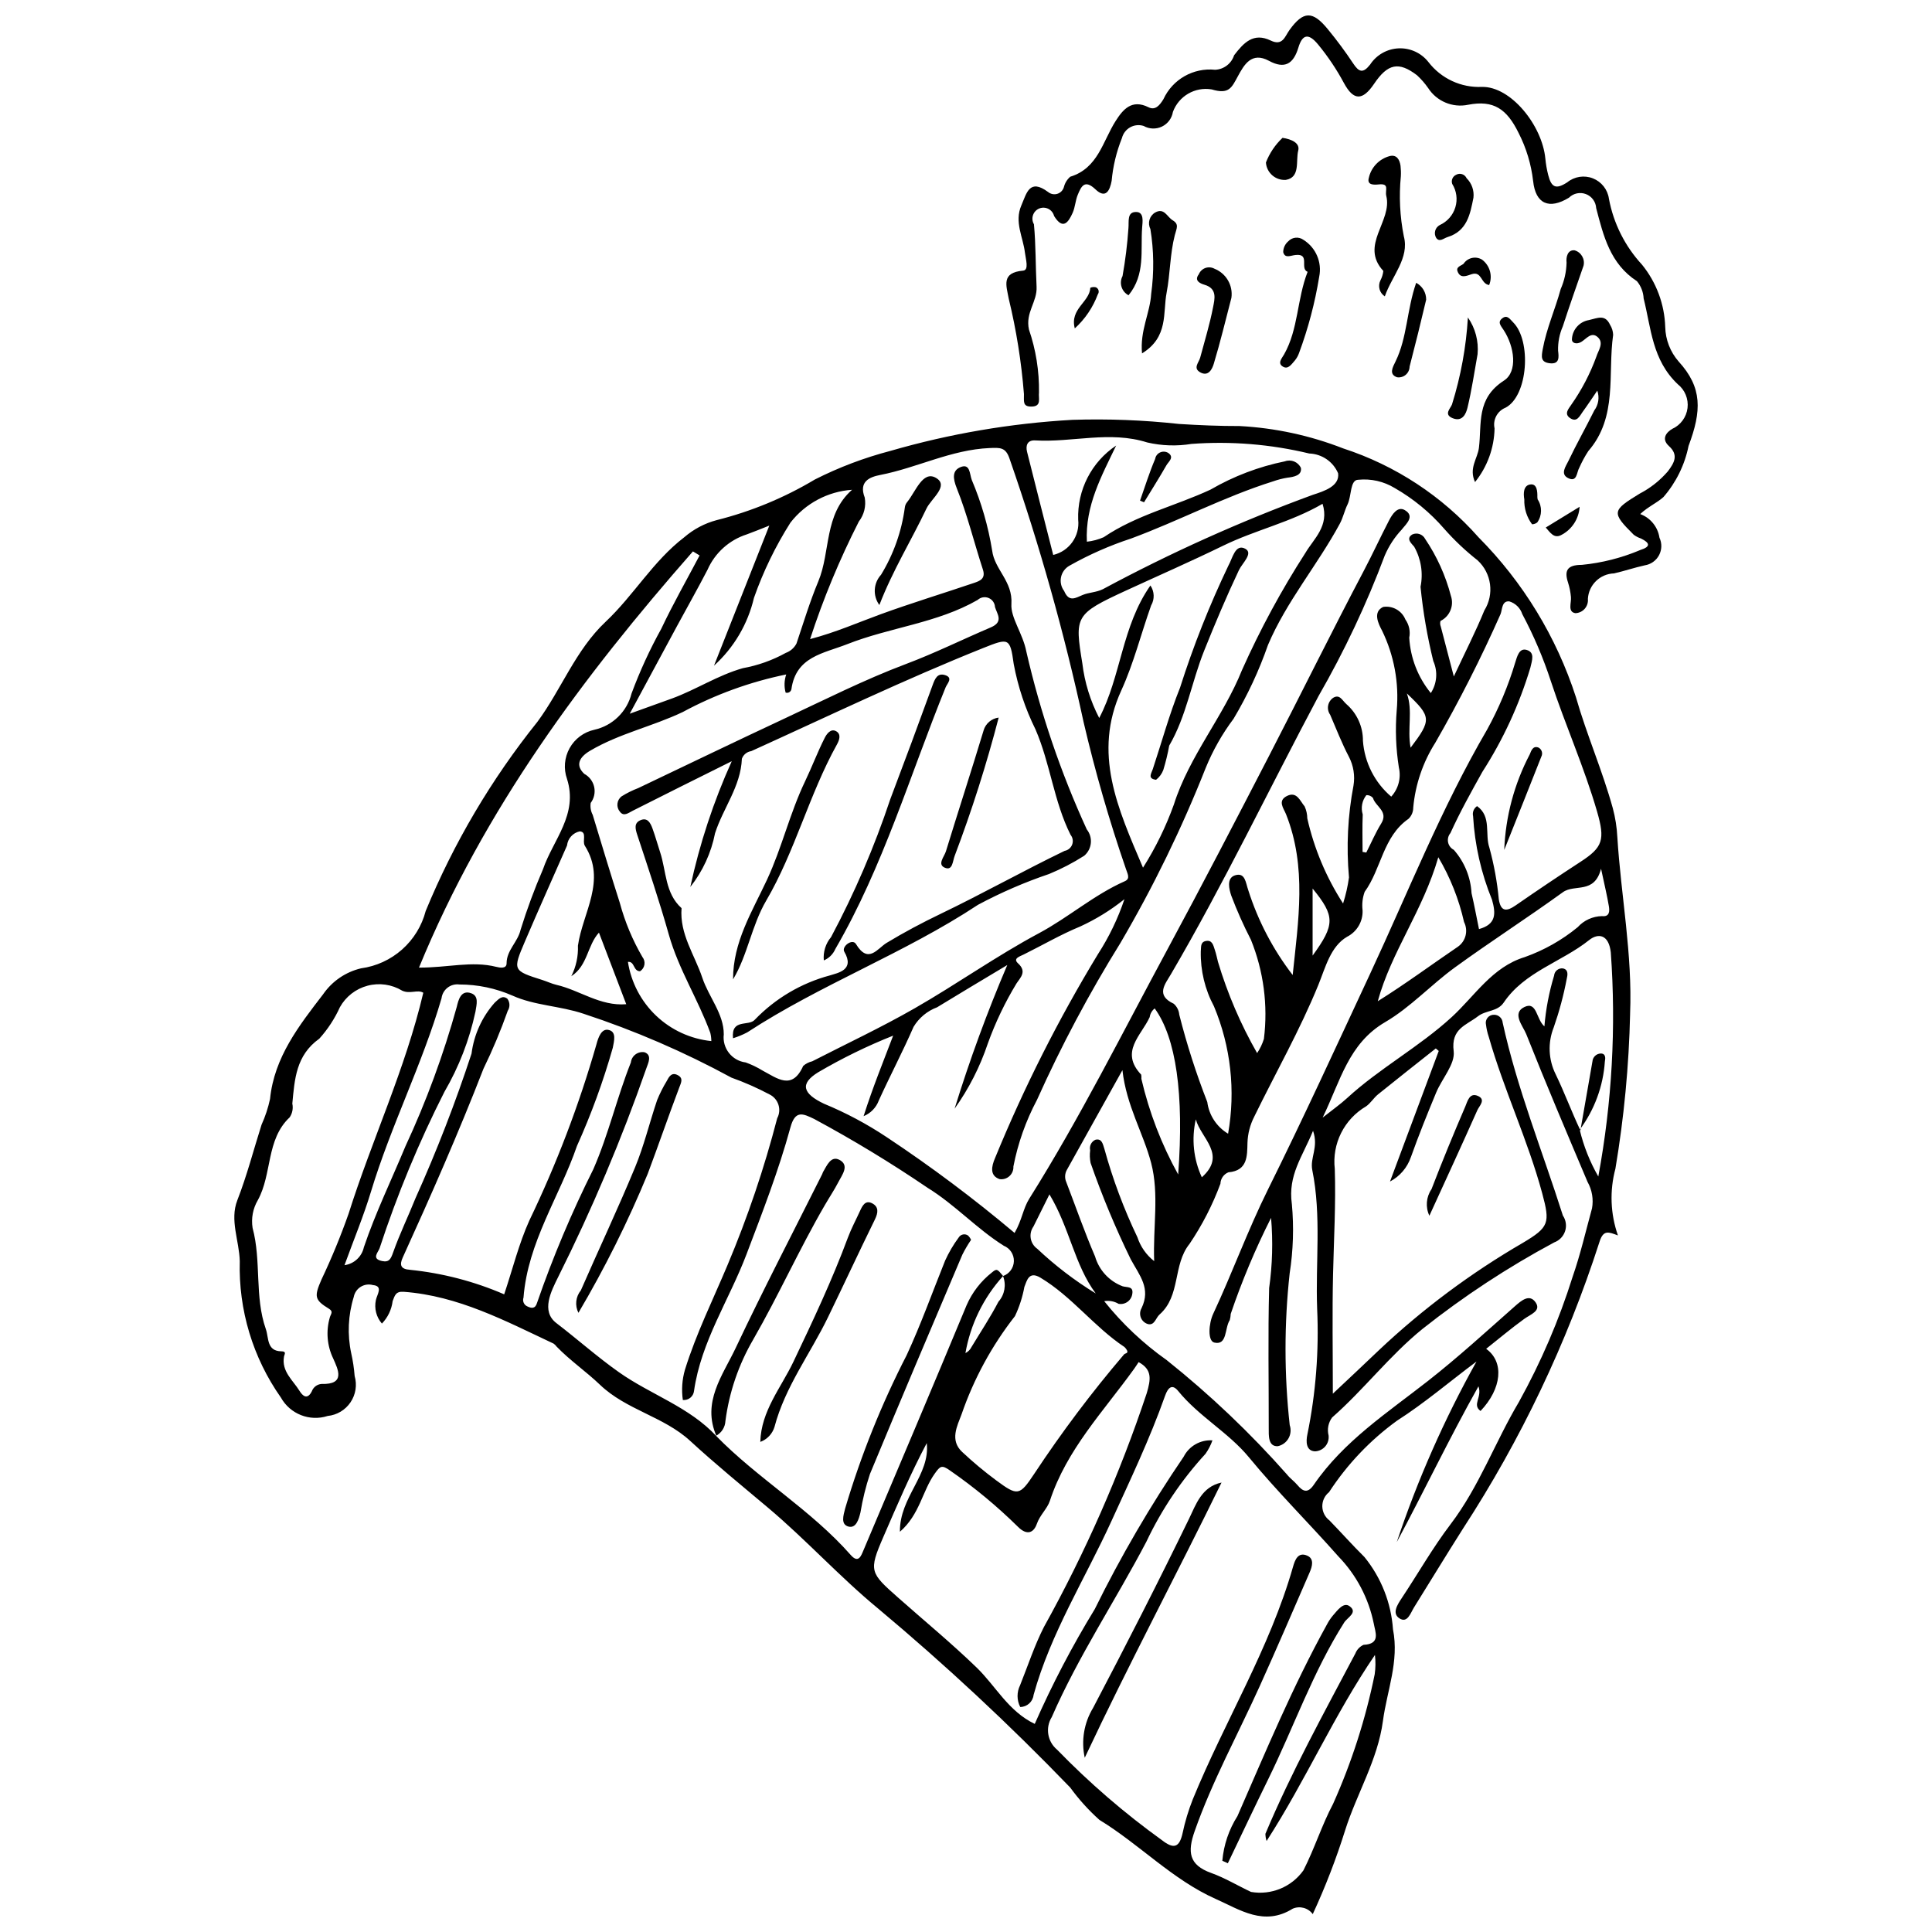<?xml version="1.0" encoding="UTF-8"?>
<!-- Uploaded to: ICON Repo, www.iconrepo.com, Generator: ICON Repo Mixer Tools -->
<svg width="800px" height="800px" version="1.1" viewBox="144 144 512 512" xmlns="http://www.w3.org/2000/svg">
 <defs>
  <clipPath id="b">
   <path d="m206 255h371v396.9h-371z"/>
  </clipPath>
  <clipPath id="a">
   <path d="m410 148.09h184v158.91h-184z"/>
  </clipPath>
 </defs>
 <g clip-path="url(#b)">
  <path d="m562.64 443.4c1.039 4.344 2.699 8.512 4.926 12.383 3.629-19.57 4.742-39.527 3.312-59.379-0.535-4.793-3.332-5.195-5.746-3.269-7.328 5.844-17.098 8.359-22.637 16.562-1.641 2.43-4.707 1.992-6.812 3.621-3.137 2.426-7.203 3.262-6.445 9.262 0.43 3.41-3.106 7.258-4.652 10.992-2.344 5.652-4.641 11.332-6.691 17.098l-0.004-0.004c-0.953 2.777-2.93 5.086-5.527 6.453 4.586-12.281 8.75-23.441 12.918-34.602l-0.781-0.668c-5.109 4.051-10.238 8.074-15.309 12.172-1.16 0.938-1.965 2.344-3.176 3.18-2.836 1.664-5.129 4.113-6.602 7.051-1.473 2.941-2.059 6.246-1.684 9.512 0.305 9.184-0.246 18.652-0.461 27.988-0.234 10.141-0.055 20.289-0.055 31.594 4.598-4.336 8.484-7.949 12.309-11.621 11.535-10.863 24.281-20.363 37.984-28.32 7.035-4.18 7.316-5.289 5.199-13.152-3.812-14.148-10.168-27.406-14.168-41.473-0.352-1.039-0.598-2.109-0.73-3.199-0.168-0.656-0.012-1.352 0.414-1.875s1.078-0.812 1.75-0.781c1.184 0.004 2.16 0.914 2.25 2.09 3.836 17.5 10.559 34.109 15.957 51.121 0.82 1.211 1.039 2.727 0.59 4.117s-1.516 2.496-2.887 2.996c-12.293 6.59-23.973 14.262-34.902 22.926-8.75 7.094-15.543 16.094-23.957 23.477v-0.004c-1.012 1.371-1.355 3.125-0.934 4.773 0.121 1.043-0.199 2.09-0.879 2.887-0.684 0.797-1.664 1.273-2.715 1.316-2.43-0.105-2.418-2.656-2.035-4.434 2.242-10.961 3.113-22.156 2.598-33.332-0.461-12.258 1.172-24.652-1.289-36.773-0.668-3.289 1.738-6.019 0.199-10.406-2.828 6.918-6.684 11.727-5.617 19.387h0.004c0.562 6.129 0.367 12.309-0.582 18.391-1.469 13.367-1.461 26.852 0.016 40.219 0.398 1.16 0.281 2.438-0.324 3.504-0.605 1.07-1.641 1.828-2.844 2.078-2.562 0.109-2.398-2.769-2.394-4.867 0.02-12.352-0.223-24.711 0.109-37.055v0.004c0.867-6.16 1.039-12.395 0.508-18.594-4.156 8.223-7.727 16.727-10.691 25.449-0.02 0.559-0.105 1.109-0.254 1.648-1.395 2.113-0.602 6.781-4.102 5.949-1.801-0.426-1.484-5.047-0.289-7.609 5.082-10.875 9.16-22.164 14.52-32.961 9.383-18.902 18.184-38.109 27.105-57.246 10.07-21.609 18.863-43.859 30.918-64.539h0.004c3.133-5.676 5.648-11.672 7.5-17.883 0.496-1.531 1.035-3.891 2.996-3.324 2.254 0.652 1.48 2.715 1.012 4.711-2.926 9.746-7.199 19.031-12.703 27.586-2.984 5.348-5.953 10.676-8.484 16.25-0.566 0.68-0.793 1.574-0.621 2.441 0.176 0.863 0.738 1.602 1.523 2.004 2.809 3.195 4.461 7.242 4.695 11.484 0.715 3.07 1.285 6.172 1.973 9.512 4.578-1.262 4.492-4.074 3.457-7.766-2.887-7.059-4.582-14.547-5.019-22.16-0.238-1.02 0.184-2.078 1.055-2.66 3.898 2.769 2.012 7.441 3.269 11.027v0.004c1.223 4.481 2.059 9.055 2.492 13.68 0.543 3.34 2.078 3.25 4.496 1.574 5.652-3.918 11.363-7.754 17.129-11.508 5.945-3.852 6.59-5.832 4.41-13.359-3.402-11.734-8.406-22.898-12.223-34.473-2.004-6.152-4.543-12.117-7.59-17.828-0.523-1.621-1.809-2.883-3.441-3.375-1.996-0.188-1.844 2.121-2.309 3.348-5.16 11.66-10.934 23.039-17.289 34.09-3.293 5.184-5.301 11.078-5.859 17.191 0.012 1.129-0.441 2.211-1.254 2.996-6.789 4.711-7.18 13.234-11.617 19.344-0.57 1.57-0.758 3.25-0.555 4.91 0.121 2.938-1.488 5.676-4.113 7.004-4.387 2.559-5.734 8.16-7.582 12.695-4.91 12.051-11.332 23.328-17.016 34.977l0.004-0.004c-1.105 2.148-1.719 4.516-1.797 6.93-0.094 3.43 0.098 7.387-5.043 7.816-1.25 0.496-2.082 1.688-2.125 3.031-2.082 5.621-4.832 10.973-8.184 15.938-4.488 5.547-2.277 13.727-7.949 18.723-1.023 0.898-1.312 3.008-3.121 2.519-0.84-0.262-1.512-0.887-1.832-1.703-0.32-0.816-0.254-1.734 0.18-2.496 2.527-5.262-0.5-8.605-2.871-12.98-4.043-8.285-7.594-16.801-10.629-25.508-0.223-1.105-0.262-2.238-0.117-3.356-0.262-1.148 0.324-2.324 1.406-2.797 1.77-0.414 1.969 1.27 2.371 2.449v-0.004c2.215 8.043 5.141 15.867 8.742 23.391 0.82 2.504 2.367 4.711 4.445 6.336-0.344-9.02 1.363-17.711-0.793-25.98-2.066-7.922-6.555-15.156-7.621-24.633-5.258 9.441-9.992 17.941-14.727 26.441-0.555 0.996-0.609 2.195-0.148 3.234 2.523 6.574 4.84 13.238 7.625 19.703 1.059 3.641 3.769 6.57 7.32 7.906 1.219 0.344 2.891-0.055 2.547 2.008-0.113 0.844-0.57 1.602-1.258 2.098-0.691 0.5-1.555 0.691-2.391 0.535-1.141-0.68-2.488-0.926-3.797-0.699 4.758 5.961 10.336 11.219 16.566 15.621 11.484 9.16 22.148 19.305 31.879 30.316 0.797 1.02 1.914 1.781 2.746 2.777 1.527 1.828 2.785 2.231 4.359-0.066 7.922-11.562 19.504-19.086 30.289-27.539 7.922-6.211 15.371-13.027 22.922-19.699 1.824-1.613 3.953-3.449 5.582-1.066 1.527 2.234-1.379 3.156-3.016 4.344-3.449 2.496-6.711 5.25-10.105 7.938 4.859 3.488 4.133 10.562-1.488 16.473-2.324-1.684 0.488-3.598-0.551-6.531-7.902 14.078-14.426 27.844-21.664 41.297l0.008-0.008c5.539-16.574 12.613-32.598 21.133-47.859-7.055 5.262-13.691 10.961-21.086 15.691l-0.004 0.004c-7.098 5.152-13.191 11.566-17.98 18.918-1.148 0.914-1.809 2.309-1.789 3.773 0.023 1.469 0.723 2.844 1.898 3.723 3.106 3.191 6.059 6.527 9.254 9.684v-0.004c4.445 5.461 7.09 12.16 7.578 19.18 1.68 8.523-1.59 16.223-2.664 24.277-1.379 10.32-6.93 19.242-9.992 28.906-2.383 7.609-5.258 15.055-8.605 22.289-1.219-1.656-3.414-2.254-5.305-1.445-7.613 4.754-13.973 0.289-20.383-2.562-11.484-5.109-20.195-14.469-30.848-20.965-2.875-2.574-5.469-5.445-7.734-8.566-16.125-16.723-33.137-32.57-50.957-47.477-10.129-8.352-19.031-18.184-29.078-26.645-6.957-5.859-14.004-11.602-20.699-17.766-7.016-6.453-16.914-8.184-23.887-14.859-3.668-3.516-7.945-6.43-11.504-10.125l0.004 0.004c-0.219-0.309-0.488-0.574-0.797-0.789-12.746-5.992-25.246-12.664-39.715-13.73-2.152-0.16-2.363 1-2.945 2.484h0.004c-0.277 2.234-1.277 4.32-2.84 5.938-1.488-1.711-2.078-4.027-1.594-6.246 0.305-1.48 1.996-3.691-0.773-3.957v0.004c-1.098-0.312-2.273-0.148-3.242 0.449-0.973 0.602-1.645 1.582-1.855 2.699-1.5 4.828-1.73 9.965-0.672 14.906 0.449 1.992 0.754 4.012 0.91 6.047 0.684 2.371 0.285 4.922-1.098 6.965-1.379 2.043-3.594 3.367-6.047 3.617-4.769 1.539-9.961-0.504-12.402-4.879-7.43-10.551-11.254-23.223-10.898-36.125-0.129-5.414-2.707-10.883-0.648-16.16 2.562-6.566 4.301-13.348 6.422-20.027 0.992-2.184 1.742-4.469 2.246-6.812 1.105-11.059 7.695-19.465 14.094-27.785v-0.004c2.379-3.434 5.945-5.867 10.012-6.832 4.043-0.547 7.832-2.285 10.883-4.988 3.055-2.707 5.234-6.258 6.262-10.207 7.434-18.035 17.406-34.918 29.609-50.137 6.34-8.574 10.098-19.012 18.082-26.52 7.434-6.992 12.578-16.074 20.812-22.375l0.004-0.004c2.484-2.144 5.422-3.703 8.598-4.547 9.156-2.297 17.93-5.93 26.035-10.773 6.383-3.231 13.098-5.769 20.02-7.578 15.703-4.547 31.871-7.309 48.191-8.227 9.449-0.305 18.906 0.059 28.305 1.09 5.336 0.336 10.766 0.566 16.016 0.551 9.422 0.496 18.703 2.5 27.488 5.934 13.836 4.508 26.211 12.637 35.844 23.539 11.816 11.898 20.66 26.414 25.82 42.371 2.828 9.91 7.019 19.445 9.773 29.434 0.668 2.496 1.07 5.059 1.199 7.641 0.973 15.617 4.027 31.086 3.383 46.816h0.004c-0.309 13.77-1.613 27.5-3.898 41.086-1.562 5.824-1.328 11.984 0.672 17.676-2.438-0.906-3.863-1.602-4.894 1.715-8.648 26.844-20.824 52.414-36.207 76.047-4.375 6.894-8.617 13.879-12.938 20.809-0.938 1.504-1.738 4.293-3.871 2.906-2.035-1.324-0.555-3.598 0.633-5.387 4.32-6.504 8.195-13.336 12.91-19.535 7.613-10.012 11.82-21.836 18.176-32.512h-0.004c5.832-10.531 10.586-21.621 14.191-33.105 2.059-5.906 3.469-12.043 5.125-18.09l0.004 0.004c0.441-2.414 0.023-4.902-1.18-7.039-5.5-13.016-11.035-26.016-16.242-39.148-0.863-2.176-3.953-5.594-0.434-7.227 3.293-1.523 3.051 3.285 5.242 5.16 0.375-4.562 1.238-9.074 2.57-13.453 0.047-0.57 0.32-1.098 0.766-1.457 0.441-0.359 1.016-0.523 1.582-0.449 1.535 0.32 1.219 1.828 1 2.762-0.828 4.367-1.98 8.664-3.445 12.859-1.613 4.035-1.422 8.566 0.523 12.453 2.363 4.894 4.227 9.98 6.551 14.871zm-238.02-58.73c-0.555 6.871 3.473 12.371 5.508 18.469 1.703 5.094 5.699 9.527 5.68 14.973v0.004c-0.445 3.656 2.152 6.981 5.805 7.441 1.566 0.566 3.07 1.293 4.492 2.164 3.859 2.035 7.809 5.328 10.75-1.238h-0.004c0.691-0.602 1.52-1.023 2.41-1.23 9.07-4.652 18.324-8.988 27.16-14.055 11.117-6.371 21.621-13.844 32.906-19.879 7.867-4.207 14.586-10.176 22.766-13.789 1.582-0.699 0.648-2.062 0.258-3.344l0.004 0.004c-4.387-12.719-8.117-25.656-11.176-38.758-5.113-23.645-11.664-46.957-19.613-69.805-1.023-3.121-2.5-3.008-5.34-2.887-10.184 0.441-19.207 5.246-28.984 7.137-2.762 0.535-5.719 1.723-4.078 5.984v0.004c0.402 2.242-0.164 4.551-1.559 6.348-5.109 10.035-9.43 20.453-12.922 31.156 6.766-1.773 12.641-4.371 18.66-6.57 8.184-2.984 16.535-5.516 24.789-8.32 1.543-0.523 3.141-1.102 2.348-3.539-2.344-7.176-4.129-14.566-6.926-21.551-1.066-2.664-1.195-4.676 0.953-5.578 2.613-1.098 2.426 1.793 3.035 3.414h0.004c2.535 5.977 4.344 12.238 5.383 18.648 0.617 5.09 5.508 8.133 5.106 14.199-0.242 3.644 3.051 7.84 3.957 12.602 3.723 16.215 9.09 32.008 16.02 47.133 1.699 2.129 1.391 5.227-0.691 6.981-2.953 1.883-6.066 3.5-9.305 4.832-6.488 2.195-12.781 4.926-18.82 8.156-19.531 12.898-41.637 21.055-61.195 33.832v-0.004c-1.195 0.629-2.449 1.148-3.742 1.543-0.523-5.309 4.144-3.051 5.781-4.914 5.434-5.644 12.305-9.703 19.871-11.73 2.039-0.672 6.711-1.359 3.84-6.289-0.797-1.367 2.141-3.609 3.098-2.027 3.262 5.406 5.684 1.156 8.129-0.32 4.606-2.785 9.422-5.344 14.188-7.633 11.121-5.336 21.867-11.379 32.965-16.742h-0.004c0.922-0.164 1.688-0.801 2.012-1.676 0.328-0.875 0.164-1.859-0.426-2.582-4.438-8.84-5.367-18.871-9.289-27.926-2.715-5.488-4.656-11.324-5.777-17.344-0.957-6.977-1.316-6.934-8.031-4.25-20.855 8.34-41.086 18.074-61.523 27.344-1.141 0.164-2.094 0.941-2.484 2.019-0.289 7.324-4.965 13.066-7.109 19.734-1.02 5.203-3.266 10.086-6.555 14.242 2.469-11.465 6.152-22.637 10.984-33.324-9.668 4.82-17.969 8.926-26.223 13.117-1.199 0.609-2.398 1.637-3.426 0.258-0.496-0.59-0.73-1.352-0.648-2.117 0.082-0.762 0.469-1.461 1.078-1.93 1.402-0.879 2.891-1.617 4.438-2.207 12.883-6.137 25.734-12.344 38.664-18.383 10.691-4.996 21.262-10.352 32.281-14.496 7.688-2.891 14.977-6.512 22.484-9.707 3.492-1.484 1.637-3.578 1.102-5.414h0.004c-0.059-1.055-0.723-1.984-1.703-2.383-0.98-0.398-2.102-0.195-2.883 0.52-10.727 6.168-23.203 7.246-34.543 11.715-6.324 2.492-13.609 3.266-14.82 11.949h-0.004c-0.062 0.332-0.27 0.621-0.562 0.793-0.293 0.172-0.645 0.211-0.969 0.102-0.426-1.582-0.367-3.254 0.16-4.805-9.578 1.961-18.82 5.316-27.426 9.961-8.012 3.816-16.824 5.691-24.555 10.258-2.91 1.719-3.938 3.852-1.547 6.113v0.004c1.34 0.715 2.301 1.977 2.633 3.461 0.328 1.48-0.008 3.035-0.918 4.25-0.168 1.082 0.02 2.191 0.531 3.164 2.367 7.801 4.711 15.609 7.199 23.371h-0.004c1.355 5.012 3.367 9.824 5.984 14.305 0.453 0.57 0.645 1.309 0.523 2.027-0.121 0.715-0.543 1.352-1.156 1.742-1.855-0.02-1.371-2.664-3.211-2.484 0.844 5.449 3.473 10.465 7.473 14.266 4 3.797 9.145 6.16 14.629 6.723-0.008-0.734-0.098-1.461-0.27-2.172-3.227-8.859-8.41-16.867-10.992-26.039-2.512-8.914-5.488-17.699-8.387-26.5-0.535-1.629-0.844-3.086 0.867-3.824 1.82-0.785 2.621 0.648 3.172 2.152 0.766 2.094 1.359 4.254 2.047 6.352 1.648 5.008 1.273 10.848 5.672 14.805zm9.281 139.97-0.145-0.133c11.129 11.395 25.113 19.559 35.691 31.578 2.07 2.352 2.769 0.199 3.394-1.277 9.145-21.609 18.312-43.207 27.305-64.879 1.48-3.418 3.793-6.41 6.723-8.711 1.301-1.086 1.43-0.93 2.961 0.938v0.004c-5.191 5.727-8.652 12.805-9.98 20.422 0.703-0.344 1.273-0.914 1.613-1.621 2.406-3.984 4.996-7.875 7.137-11.996 1.656-1.855 2.121-4.488 1.207-6.801 1.688-0.586 2.836-2.156 2.883-3.941s-1.02-3.414-2.676-4.086c-7.219-4.539-12.941-10.902-20.246-15.391v-0.004c-9.684-6.582-19.703-12.66-30.016-18.211-2.969-1.426-5.008-2.414-6.277 2.238-3.129 11.449-7.43 22.52-11.641 33.625-4.586 12.09-12.039 23.086-13.91 36.219-0.074 0.711-0.43 1.363-0.984 1.812-0.555 0.453-1.27 0.66-1.98 0.586-0.383-2.68-0.195-5.414 0.559-8.016 2.984-9.594 7.422-18.547 11.293-27.758v-0.004c5.316-12.625 9.715-25.621 13.156-38.887 0.594-1.105 0.707-2.406 0.316-3.602-0.387-1.195-1.246-2.176-2.379-2.723-3.246-1.719-6.609-3.203-10.07-4.438-12.527-6.812-25.641-12.48-39.191-16.93-6.25-2.109-12.965-2.144-18.871-4.824l0.004 0.004c-4.43-1.934-9.207-2.934-14.039-2.934-1.109-0.148-2.234 0.156-3.121 0.84-0.887 0.688-1.465 1.699-1.602 2.812-5.098 17.473-13.414 33.777-18.688 51.203-1.965 6.496-4.582 12.793-7.031 19.531 2.539-0.348 4.59-2.242 5.133-4.746 3.094-9.148 7.297-17.812 10.992-26.695h-0.004c5.555-11.949 10.113-24.336 13.637-37.031 0.418-1.773 1.098-4.621 3.879-3.566 1.984 0.754 1.398 2.848 1.066 4.875-1.605 7.469-4.383 14.641-8.227 21.242-6.773 13.352-12.512 27.203-17.172 41.43-0.355 1.062-2.246 2.789 0.633 3.394 1.898 0.402 2.34-0.543 2.953-2.277 1.73-4.887 4.008-9.578 5.941-14.402v0.004c5.617-12.492 10.566-25.273 14.836-38.289 0.641-5.012 2.777-9.715 6.133-13.492 0.879-0.758 1.969-2.191 3.379-1.039 0.684 0.938 0.715 2.199 0.09 3.172-1.852 5.234-3.996 10.359-6.43 15.348-6.57 16.922-13.875 33.516-21.391 50.023-0.883 1.938-0.641 3.113 1.926 3.277l0.004 0.004c8.598 0.875 17.012 3.066 24.945 6.496 2.242-6.699 3.879-13.379 6.656-19.543 7.231-15.027 13.18-30.637 17.781-46.668 0.523-2.008 1.371-4.211 3.141-3.875 2.277 0.434 1.547 2.93 1.199 4.769l-0.004 0.004c-2.523 8.883-5.695 17.574-9.488 25.996-4.613 13.414-13.027 25.473-14.164 40.18h0.004c-0.34 0.938 0.125 1.977 1.047 2.352 1.035 0.496 2.062 0.684 2.539-0.965 4.191-12.117 9.176-23.945 14.914-35.41 4.039-9.234 6.25-19.004 9.949-28.297 0.098-0.852 0.543-1.625 1.234-2.133 0.688-0.512 1.555-0.715 2.398-0.559 2.062 0.777 0.949 2.867 0.465 4.262-6.586 18.871-14.371 37.301-23.309 55.18-1.922 3.875-4.676 9.16-0.531 12.328 5.566 4.258 10.816 8.945 16.57 13.012 8.441 5.969 18.672 9.191 25.879 16.996zm48.586 25.289c-0.113-9.164 8.062-15.066 7.113-23.492-4.312 8.137-7.875 16.512-11.5 24.859-3.949 9.098-3.531 9.496 3.941 16.117 6.941 6.148 14.109 12.051 20.797 18.523 5.047 4.887 8.371 11.559 15.379 14.914h0.004c4.617-10.484 9.93-20.645 15.906-30.418 6.898-13.996 14.77-27.492 23.559-40.387 1.445-2.84 4.445-4.543 7.625-4.332-0.445 1.266-1.062 2.461-1.832 3.555-6.371 6.938-11.66 14.801-15.684 23.316-8.164 15.578-17.984 30.25-25.062 46.457-1.758 2.824-1.156 6.512 1.406 8.637 8.539 8.801 17.844 16.828 27.797 23.992 3.059 2.383 4.602 2.031 5.461-1.855 0.648-3.062 1.551-6.066 2.707-8.977 8.465-20.703 20.375-39.922 26.559-61.617 0.504-1.766 1.309-4.039 3.769-2.957 1.922 0.844 1.305 2.902 0.633 4.453-4.359 10.043-8.691 20.094-13.195 30.07-5.789 12.816-12.582 25.164-17.273 38.5-1.922 5.465-1.566 8.934 4.359 11.059 3.664 1.312 7.051 3.379 10.594 5.039v-0.004c5.34 0.922 10.734-1.305 13.875-5.719 2.941-5.773 4.875-11.996 7.879-17.668 4.918-10.992 8.609-22.496 11.008-34.297 0.242-1.695 0.262-3.414 0.062-5.113-10.793 15.801-18.227 33.043-28.711 49.301-0.203-0.613-0.309-1.258-0.316-1.906 6.906-16.438 15.516-32.027 23.824-47.766h0.004c0.395-1.023 1.176-1.855 2.176-2.316 4.633-0.207 3.106-3.383 2.711-5.641-1.363-6.711-4.621-12.891-9.387-17.805-7.801-8.836-16.191-17.129-23.703-26.262-5.391-6.555-13.262-10.82-18.738-17.555-1.551-1.906-2.664-1.043-3.488 1.293-4.016 11.352-9.199 22.219-14.195 33.16-6.984 15.309-16.094 29.66-20.637 46.078-0.199 1.812-1.719 3.188-3.539 3.211-0.934-1.809-0.949-3.953-0.039-5.773 2.07-5.164 3.805-10.504 6.32-15.445v0.004c10.984-19.77 20.105-40.516 27.25-61.973 1.082-3.68 1.477-6.238-2.16-8.215-0.387 0.582-0.781 1.215-1.219 1.82-8.078 11.227-17.84 21.344-22.297 34.941-0.688 2.094-2.637 3.746-3.461 6.113-0.766 2.199-2.488 3.305-5.055 0.715h0.004c-5.543-5.457-11.547-10.43-17.941-14.855-2.231-1.586-2.617-1.191-4.059 0.82-3.309 4.625-3.953 10.809-9.227 15.402zm30.387-79.188c1.984-3.441 2.238-6.438 3.894-9.078 13.434-21.395 24.703-44.004 36.691-66.207 9.164-16.973 18.043-34.105 26.902-51.242 8.418-16.281 16.508-32.73 25.055-48.941 2.328-4.414 4.402-8.938 6.695-13.355 0.871-1.68 2.293-3.824 4.164-2.738 2.789 1.613 0.352 3.699-0.75 5.09l0.012 0.004c-1.918 2.027-3.461 4.379-4.562 6.945-4.824 12.875-10.695 25.332-17.551 37.25-13.07 24.551-25.062 49.684-39.117 73.711-1.539 2.633-4.125 5.551 0.742 7.82 0.848 0.742 1.371 1.781 1.469 2.898 1.992 7.863 4.473 15.59 7.422 23.145 0.457 3.496 2.488 6.59 5.516 8.402 2.016-11.379 0.715-23.094-3.742-33.754-2.391-4.465-3.594-9.465-3.496-14.527 0.137-1.094-0.176-2.441 1.258-2.769 1.805-0.414 2.062 1.16 2.469 2.348 0.355 1.035 0.566 2.121 0.84 3.184 2.523 8.418 6 16.523 10.363 24.156 0.781-1.16 1.387-2.43 1.801-3.766 1.109-8.906-0.078-17.949-3.445-26.273-1.957-3.793-3.699-7.699-5.207-11.695-0.539-1.598-1.367-4.668 1.035-5.391 2.676-0.805 2.766 1.957 3.469 3.938 2.582 8.129 6.566 15.746 11.773 22.5 1.48-14.352 3.809-28.602-1.762-42.613-0.625-1.57-2.336-3.57 0.262-4.848 2.633-1.293 3.477 1.395 4.672 2.777v0.004c0.449 0.996 0.688 2.074 0.699 3.168 1.812 8.016 5.023 15.652 9.484 22.551 0.715-2.254 1.238-4.566 1.566-6.91-0.734-8.133-0.332-16.328 1.195-24.352 0.426-2.59 0.004-5.25-1.199-7.582-1.895-3.602-3.367-7.43-4.988-11.176-0.496-0.699-0.691-1.57-0.539-2.414 0.152-0.844 0.637-1.594 1.348-2.078 1.746-1.043 2.398 0.727 3.484 1.668h-0.004c2.824 2.445 4.434 6.004 4.398 9.738 0.418 5.734 3.117 11.062 7.496 14.793 1.906-2.082 2.664-4.973 2.027-7.723-0.793-5.012-0.988-10.098-0.57-15.156 0.648-7.262-0.695-14.566-3.891-21.125-1-1.859-2.5-4.953 0.309-6.273h-0.004c2.5-0.383 4.934 0.996 5.887 3.336 0.984 1.402 1.355 3.144 1.02 4.824 0.312 5.371 2.312 10.504 5.715 14.668 1.645-2.531 1.895-5.731 0.656-8.484-1.594-6.469-2.723-13.047-3.383-19.676 0.738-3.633 0.141-7.406-1.684-10.629-0.547-0.703-2.363-2.117-0.492-3.246 1.27-0.574 2.762-0.055 3.398 1.184 3.113 4.609 5.422 9.715 6.828 15.098 0.883 2.594-0.297 5.438-2.758 6.644-0.141 0.488-0.117 1.008 0.074 1.477 1.059 4.121 2.144 8.23 3.457 13.234 3.016-6.461 5.797-11.879 8.09-17.496 2.676-4.281 1.922-9.859-1.789-13.281-3.195-2.508-6.156-5.305-8.84-8.352-3.742-4.324-8.188-7.981-13.148-10.82-2.887-1.75-6.262-2.516-9.621-2.18-2.238-0.004-1.758 4.309-2.859 6.547-0.816 1.652-1.145 3.441-2.062 5.133-5.922 10.953-14.121 20.562-19.016 32.094-2.371 6.812-5.43 13.363-9.121 19.559-3.012 4.016-5.496 8.398-7.394 13.043-6.324 16.008-13.871 31.5-22.574 46.348-8.301 13.367-15.699 27.277-22.141 41.637-2.945 5.539-5.051 11.484-6.242 17.641 0.051 0.961-0.332 1.891-1.043 2.539-0.707 0.648-1.672 0.941-2.621 0.797-2.625-0.914-2.188-3.312-1.168-5.656 7.656-18.664 16.762-36.699 27.227-53.941 2.945-4.555 5.309-9.457 7.035-14.594-3.586 2.879-7.512 5.305-11.691 7.227-5.148 2.117-10 4.957-15.004 7.434-1.066 0.527-2.922 1.051-1.516 2.332 2.445 2.227 0.621 3.785-0.387 5.328-3.062 5.043-5.613 10.379-7.609 15.926-2.062 6.164-5.031 11.988-8.805 17.277 3.992-12.922 8.652-25.629 13.961-38.07-7.156 4.297-12.906 7.707-18.605 11.203-2.602 0.969-4.797 2.793-6.227 5.172-2.879 6.598-6.238 12.98-9.223 19.535h0.004c-0.703 1.883-2.164 3.387-4.027 4.144 2.445-7.676 5.184-14.363 7.832-21.336v-0.004c-6.856 2.727-13.492 5.969-19.855 9.699-4.949 3.039-4.125 5.66 1.559 8.359l-0.004-0.004c5.832 2.41 11.41 5.387 16.656 8.887 11.75 7.797 23.047 16.262 33.832 25.348zm34.031-96.801 0.004 0.004c3.332-5.266 6.074-10.875 8.18-16.738 4.09-12.895 13.113-23.281 18.059-35.648 4.816-10.781 10.445-21.18 16.84-31.105 2.141-3.637 6.352-7.082 4.504-12.941-8.453 4.922-17.793 6.93-26.344 11.102-8.48 4.137-17.168 7.941-25.746 11.891-13.574 6.246-13.605 6.812-11.574 19.281v-0.004c0.605 5.062 2.125 9.973 4.477 14.496 5.82-11.086 5.957-24.262 13.566-35.117h0.004c1.074 1.582 1.145 3.641 0.184 5.293-2.676 7.496-4.606 15.312-7.902 22.516-7.617 16.645-0.973 31.215 5.754 46.977zm-190.73 33.145c-1.488-0.922-3.539 0.43-5.606-0.555h0.004c-2.754-1.66-6.066-2.133-9.176-1.305-3.109 0.824-5.75 2.879-7.316 5.688-1.379 3.043-3.219 5.859-5.457 8.344-6.207 4.418-6.543 10.793-7.156 17.207 0.27 1.258 0.02 2.574-0.703 3.644-6.289 5.91-4.602 14.949-8.434 21.938-1.309 2.223-1.801 4.832-1.391 7.375 2.367 8.797 0.469 18.148 3.516 26.824 0.801 2.285 0.18 5.82 4.109 5.867 1.473 0.016 0.801 0.824 0.707 1.34-0.727 3.992 2.348 6.297 4.106 9.148 0.812 1.316 2.062 2.484 3.266 0.098h-0.004c0.406-1.098 1.414-1.855 2.582-1.938 6.449 0.199 4.344-3.898 3.07-6.762-1.629-3.398-1.941-7.277-0.879-10.895 0.25-0.867 1.008-1.508-0.215-2.258-3.867-2.367-3.973-3.231-1.996-7.769 2.695-5.68 5.09-11.496 7.176-17.426 6.199-19.625 15.039-38.332 19.801-58.566zm175.86-119.53c1.539-0.164 3.043-0.566 4.457-1.191 8.691-5.894 18.969-8.258 28.348-12.629v-0.004c6.106-3.539 12.746-6.062 19.664-7.473 1.66-0.613 3.512 0.148 4.254 1.754 0.297 1.984-1.84 2.371-3.617 2.586h0.004c-1.273 0.207-2.519 0.527-3.734 0.961-12.953 4.066-24.969 10.461-37.672 15.16-5.652 1.852-11.109 4.258-16.293 7.18-1.156 0.637-1.98 1.742-2.258 3.035-0.273 1.289 0.023 2.637 0.824 3.688 1.312 3.125 3.117 1.77 4.953 1.031 1.711-0.688 3.539-0.648 5.293-1.508v0.004c17.934-9.648 36.531-18.008 55.652-25.016 3.027-0.977 7.137-2.297 6.707-5.699-1.312-3.09-4.301-5.137-7.656-5.25-10.207-2.461-20.734-3.316-31.203-2.543-3.894 0.637-7.875 0.504-11.719-0.383-9.949-3.156-19.82 0.035-29.695-0.543-2.035-0.121-2.594 1.289-2.164 3.016 2.269 9.094 4.602 18.172 6.934 27.34l-0.004-0.004c4.258-0.996 7.102-5.016 6.621-9.359-0.277-7.848 3.531-15.277 10.062-19.633-3.859 8.059-8.238 15.934-7.758 25.48zm-177 112.87c7.562 0.035 14.012-1.832 20.469-0.203 0.957 0.242 2.742 0.57 2.746-0.918 0.012-3.531 2.973-5.613 3.727-8.953 1.691-5.445 3.672-10.793 5.934-16.027 2.66-7.75 9.367-14.473 6.352-23.902-0.949-2.688-0.699-5.652 0.684-8.145 1.383-2.492 3.769-4.269 6.555-4.883 4.844-1.078 8.664-4.801 9.863-9.613 2.195-5.906 4.828-11.641 7.879-17.152 3.117-6.602 6.75-12.965 10.156-19.43l-1.766-1.074c-29.051 33.094-55.254 68.094-72.598 110.3zm187.64 101.43c-0.172-0.328-0.398-0.621-0.668-0.875-8.07-5.356-13.93-13.387-22.297-18.391-3.066-1.832-3.566 0.801-4.238 2.449-0.492 2.68-1.328 5.285-2.496 7.746-6.129 7.828-10.91 16.625-14.152 26.027-1.141 3.062-3.184 6.844 0.156 9.969h0.004c2.859 2.684 5.875 5.199 9.027 7.535 5.691 4.211 6.191 4.102 10.09-1.766 7.277-11.016 15.219-21.574 23.785-31.617 0.297-0.348 1.18-0.223 0.789-1.078zm-72.871-228.06c-6.438 0.449-12.375 3.617-16.332 8.711-3.965 6.258-7.207 12.941-9.664 19.93-1.621 6.93-5.312 13.195-10.59 17.973 5.121-12.969 9.699-24.559 14.656-37.121-2.699 1.059-4.305 1.738-5.941 2.32-4.668 1.488-8.473 4.91-10.441 9.398-2.566 4.961-5.324 9.824-7.984 14.738-4.035 7.457-8.051 14.926-12.617 23.391 4.633-1.668 7.934-2.836 11.227-4.043 6.371-2.336 12.098-6.133 18.703-8.008l0.004-0.004c3.996-0.719 7.852-2.086 11.41-4.055 1.219-0.441 2.231-1.32 2.836-2.469 1.855-5.527 3.555-11.125 5.793-16.496 3.293-7.898 1.453-17.652 8.941-24.266zm124.71 166.38c2.731-2.164 4.699-3.539 6.453-5.148 8.637-7.941 19.07-13.531 27.738-21.477 6.16-5.644 10.75-13.305 19.414-15.926l0.004-0.004c5.078-1.809 9.809-4.481 13.977-7.902 1.648-1.824 3.977-2.887 6.434-2.938 2.047 0.242 2.047-1.336 1.836-2.606-0.461-2.777-1.133-5.516-2.074-9.949-1.785 6.836-6.992 3.961-10.125 6.227-9.43 6.816-19.234 13.117-28.648 19.957-6.316 4.59-11.75 10.555-18.426 14.453-9.754 5.699-11.848 15.566-16.582 25.312zm-199.11-37.469v-0.004c1.262-2.504 1.863-5.289 1.754-8.09 1.254-8.758 7.656-17.242 1.832-26.48-0.762-1.207 0.668-3.648-1.328-3.816l-0.004-0.004c-1.828 0.383-3.199 1.902-3.391 3.762-3.719 8.461-7.508 16.895-11.141 25.391-3.309 7.731-3.234 7.754 4.672 10.266 1.238 0.395 2.43 0.977 3.691 1.27 6.152 1.418 11.551 5.688 18.473 5.125-2.484-6.516-4.852-12.719-7.234-18.969-3.109 3.371-2.957 8.734-7.324 11.547zm229.76-31.527c-4.066 14.137-12.441 25.023-16.039 38.156 7.379-4.606 14.223-9.688 21.266-14.469 2.07-1.48 2.75-4.25 1.598-6.519-1.363-6.043-3.664-11.84-6.824-17.172zm-68.934 84.07c1.59-21.34-0.574-36.234-6.223-44.008h-0.004c-0.715 0.57-1.188 1.395-1.32 2.301-2.227 4.883-8 9.184-2.25 15.258 0.055 0.363 0.07 0.734 0.043 1.102 2.059 8.859 5.34 17.391 9.754 25.348zm-21.844 31.535c-5.672-7.625-6.91-17.398-12.273-26.262-1.805 3.629-3.008 6.082-4.238 8.52v-0.004c-1.352 1.914-0.895 4.555 1.02 5.906 4.738 4.469 9.93 8.438 15.488 11.836zm70.711-117.02 0.98 0.168c1.309-2.574 2.449-5.25 3.961-7.699 1.992-3.223-1.531-4.488-2.18-6.754v-0.004c-0.434-0.523-1.09-0.801-1.766-0.746-1.141 1.441-1.496 3.348-0.953 5.106-0.145 3.301-0.043 6.617-0.043 9.93zm-13.242 27.48c5.961-8.215 5.984-10.449 0-17.773zm-30.953 43.402v-0.004c-1.18 5.152-0.621 10.551 1.594 15.352 6.727-5.988-0.242-10.336-1.594-15.352zm55.926-112.88c1.664 4.602 0.055 9.434 0.996 14.383 5.582-7.375 5.547-8.199-0.996-14.383z"/>
 </g>
 <g clip-path="url(#a)">
  <path d="m578.67 280.23c2.719 1.004 4.676 3.406 5.106 6.273 0.695 1.48 0.652 3.203-0.121 4.644-0.773 1.445-2.184 2.434-3.801 2.676-2.731 0.605-5.394 1.516-8.121 2.133-3.711 0.117-6.719 3.051-6.926 6.758 0.094 0.945-0.207 1.891-0.832 2.606-0.625 0.715-1.516 1.141-2.469 1.176-2.144-0.32-1.031-2.766-1.191-4.289-0.113-1.285-0.367-2.559-0.758-3.789-1.02-3.106-0.355-4.727 3.641-4.723h0.004c5.328-0.52 10.547-1.848 15.48-3.934 2.906-0.91 2.523-1.918 0.16-3.066-0.676-0.227-1.312-0.559-1.887-0.98-5.961-5.93-5.781-6.414 1.641-10.938v0.004c2.809-1.465 5.316-3.453 7.387-5.852 1.719-2.262 2.922-4.344 0.316-6.707-2.191-1.988-0.566-3.738 0.863-4.566 2.219-1.008 3.754-3.098 4.051-5.516 0.293-2.422-0.691-4.82-2.602-6.332-6.781-6.43-7.035-14.805-9.031-22.727-0.082-1.672-0.703-3.273-1.777-4.566-7.094-4.609-8.863-11.965-10.805-19.387h0.004c-0.105-1.656-1.164-3.102-2.715-3.691-1.551-0.594-3.305-0.223-4.484 0.941-5.215 3.207-8.871 1.723-9.508-4.41h-0.004c-0.508-4.445-1.816-8.766-3.856-12.75-3.125-6.359-6.613-8.758-13.359-7.457-4.113 0.863-8.332-0.902-10.605-4.434-0.855-1.227-1.844-2.356-2.941-3.375-4.859-3.723-7.769-3.094-11.379 2.258-3.051 4.523-5.457 4.516-8.004-0.223v0.004c-1.938-3.613-4.227-7.027-6.832-10.191-2.621-3.184-4.195-2.621-5.234 0.82-1.312 4.348-3.648 5.746-7.781 3.504-4.652-2.523-6.625 1.105-8.254 4.09-1.66 3.047-2.344 4.859-6.934 3.484h0.004c-4.414-0.75-8.738 1.758-10.285 5.965-0.273 1.691-1.359 3.141-2.906 3.883-1.547 0.742-3.359 0.676-4.848-0.168-1.188-0.379-2.481-0.246-3.57 0.359-1.086 0.609-1.875 1.641-2.18 2.848-1.457 3.629-2.375 7.453-2.731 11.348-0.488 2.641-1.605 4.801-4.273 2.262-2.894-2.758-3.781-0.793-4.699 1.406-0.637 1.52-0.688 3.289-1.355 4.789-1.129 2.539-2.582 4.652-4.926 0.855-0.207-0.82-0.758-1.512-1.512-1.895-0.754-0.379-1.633-0.418-2.418-0.098-0.781 0.32-1.387 0.965-1.656 1.766-0.273 0.801-0.184 1.68 0.246 2.406 0.516 5.519 0.422 11.059 0.699 16.555 0.207 4.055-3.016 6.805-2.019 11.352 1.84 5.367 2.738 11.008 2.66 16.68-0.191 1.555 0.77 3.688-1.961 3.734-2.469 0.043-1.984-1.41-2.027-3.363h-0.004c-0.672-8.504-2.019-16.938-4.027-25.227-0.648-3.527-2.035-6.926 3.812-7.434 1.609-0.141 0.688-3.043 0.48-4.777-0.496-4.144-2.848-8.117-0.953-12.496 1.414-3.269 2.133-7.238 7.106-3.559l-0.004-0.004c0.68 0.559 1.594 0.738 2.434 0.48 0.84-0.262 1.492-0.926 1.738-1.77 0.262-1.074 0.852-2.039 1.691-2.762 7.387-2.273 8.594-9.395 12.043-14.797 1.918-3.004 4.242-5.836 8.695-3.617 1.816 0.906 2.969-0.531 3.953-2.133 2.426-5.269 7.938-8.402 13.707-7.797 2.309-0.109 4.312-1.637 5.019-3.84 2.531-3.305 5.125-6.125 9.695-3.914 3.188 1.543 3.769-1.098 4.981-2.777 3.68-5.102 6.148-5.188 10.25-0.117l0.004 0.004c2.356 2.867 4.566 5.856 6.621 8.949 1.535 2.344 2.629 2.699 4.5 0.316 1.68-2.566 4.492-4.168 7.559-4.301 3.062-0.133 6.004 1.219 7.894 3.633 3.367 4.375 8.652 6.832 14.164 6.586 7.676-0.168 15.98 10.199 16.82 19v0.004c0.141 1.465 0.391 2.922 0.758 4.348 0.852 3.356 2.082 3.859 5.051 1.93 1.906-1.547 4.504-1.945 6.789-1.047 2.285 0.902 3.91 2.965 4.25 5.398 1.219 6.547 4.266 12.609 8.785 17.496 3.797 4.684 5.953 10.48 6.137 16.508 0.078 3.367 1.336 6.598 3.551 9.133 6.316 6.918 6.125 13.07 2.633 22.371-1.012 5.019-3.305 9.688-6.66 13.555-1.797 1.609-4.039 2.512-6.156 4.504z"/>
 </g>
 <path d="m567.3 247.52c-1.449 2.117-2.606 3.887-3.852 5.59-0.832 1.141-1.543 2.981-3.434 1.637-1.613-1.148-0.199-2.551 0.355-3.438 2.777-3.945 5.023-8.242 6.676-12.773 0.508-1.664 2.125-3.656 0.332-5.223-1.688-1.473-2.988 0.512-4.344 1.309-1.25 0.734-2.629 0.324-2.441-0.902h-0.004c0.191-2.473 2.047-4.492 4.492-4.894 2.348-0.539 4.281-1.605 5.609 1.262 0.496 0.793 0.777 1.703 0.812 2.637-1.484 10.414 1.289 21.742-6.59 30.824-0.906 1.391-1.699 2.856-2.371 4.375-0.738 1.219-0.551 4.039-3.035 2.742-2.074-1.082-0.531-3.109 0.102-4.434 2.168-4.539 4.652-8.926 6.887-13.438h-0.008c1.133-1.516 1.438-3.492 0.812-5.273z"/>
 <path d="m510.99 222.54c-1.418-0.91-1.914-2.746-1.156-4.246 0.406-0.777 0.664-1.621 0.762-2.492-6.356-6.867 2.469-13.145 0.781-19.895-0.383-1.531 0.969-3.336-1.984-3.035-1.258 0.129-3.164 0.223-2.656-1.688h0.004c0.605-2.812 2.731-5.055 5.508-5.812 1.875-0.484 2.664 0.918 2.906 2.547 0.105 0.926 0.137 1.863 0.086 2.793-0.52 5.309-0.254 10.664 0.785 15.895 1.543 5.777-3.144 10.48-5.035 15.934z"/>
 <path d="m534.9 271.75c-1.707-3.668 0.672-6.219 1.027-9.051 0.801-6.438-0.785-13.062 6.652-17.852 3.668-2.363 2.801-8.945-0.102-13.383-0.809-1.234-1.734-2.133-0.246-3.191 1.246-0.887 1.977 0.379 2.742 1.129 4.914 4.836 4.016 19.516-2.016 22.652h-0.004c-2.164 0.883-3.379 3.195-2.879 5.481-0.102 5.18-1.922 10.184-5.176 14.215z"/>
 <path d="m446.65 237.65c-0.586-6.059 2.137-10.703 2.426-15.777 0.789-5.715 0.719-11.516-0.215-17.207-0.793-1.551-0.246-3.449 1.254-4.336 2.406-1.383 3.176 1.164 4.625 2.027 1.812 1.078 1.07 2.125 0.594 3.973-1.277 4.934-1.203 10.199-2.168 15.238-1.027 5.344 0.547 11.742-6.516 16.082z"/>
 <path d="m490.53 216.04c-2.184-0.887 0.805-4.914-3.238-4.461-1.32 0.148-2.766 0.977-3.227-0.754 0.004-1.098 0.484-2.137 1.312-2.852 1.051-1.148 2.797-1.324 4.059-0.41 3.285 2.059 4.949 5.945 4.172 9.746-1.121 6.91-2.914 13.695-5.352 20.262-0.246 0.695-0.605 1.344-1.07 1.918-0.848 0.93-1.766 2.504-3.156 1.695-1.586-0.922-0.348-2.172 0.285-3.293 3.785-6.703 3.375-14.543 6.215-21.852z"/>
 <path d="m470.34 222.91c-1.527 5.848-2.934 11.734-4.684 17.52-0.387 1.281-1.383 3.496-3.606 2.227-1.953-1.117-0.336-2.574 0.016-3.898 1.188-4.434 2.539-8.84 3.41-13.336 0.418-2.16 1.199-4.945-2.277-5.961-1.164-0.34-2.789-1.086-1.516-2.754h0.004c0.312-0.789 0.949-1.402 1.746-1.688 0.797-0.285 1.68-0.211 2.422 0.199 3.086 1.227 4.938 4.398 4.484 7.691z"/>
 <path d="m563.65 214.43c-1.781 5.176-3.723 10.582-5.484 16.047-0.895 2.035-1.32 4.242-1.258 6.465 0.195 1.645 0.469 3.676-2.281 3.316-2.356-0.309-2.152-1.711-1.793-3.691 1-5.508 3.305-10.59 4.758-15.934l-0.004-0.004c0.977-2.211 1.508-4.594 1.566-7.012-0.172-1.566 0.297-3.414 2.078-3.293 1.785 0.488 2.856 2.309 2.418 4.106z"/>
 <path d="m533.01 228.13c1.973 2.844 2.879 6.293 2.562 9.742-0.852 4.734-1.547 9.512-2.672 14.18-0.387 1.602-1.34 3.82-3.934 2.773-2.484-1.004-0.508-2.633-0.156-3.684h-0.004c2.332-7.473 3.742-15.199 4.203-23.012z"/>
 <path d="m522.8 466.18c-1.074-2.277-0.859-4.953 0.562-7.031 2.836-7.375 5.844-14.688 8.969-21.945 0.562-1.305 1.09-3.781 3.356-2.758 2.168 0.98 0.324 2.644-0.172 3.762-4.055 9.125-8.242 18.188-12.715 27.973z"/>
 <path d="m519.3 218.95c1.652 0.875 2.672 2.602 2.648 4.469-1.391 5.926-2.856 11.832-4.387 17.723h-0.004c-0.008 0.836-0.379 1.633-1.016 2.176-0.637 0.547-1.48 0.785-2.312 0.66-2.231-0.789-1.156-2.641-0.387-4.211 3.098-6.324 2.949-13.574 5.457-20.816z"/>
 <path d="m534.48 196.39c-0.875 4.383-1.66 8.832-6.883 10.445-1.023 0.316-2.102 1.434-2.981 0.227-0.352-0.574-0.449-1.266-0.273-1.914 0.18-0.652 0.617-1.195 1.215-1.512 1.988-0.898 3.496-2.613 4.125-4.703 0.633-2.09 0.328-4.352-0.836-6.203-0.32-0.934 0.109-1.961 1-2.387 0.484-0.293 1.07-0.359 1.605-0.191 0.539 0.168 0.98 0.562 1.211 1.074 1.367 1.352 2.035 3.254 1.816 5.164z"/>
 <path d="m443.07 222.25c-1.844-0.969-2.555-3.246-1.586-5.09 0.746-4.188 1.27-8.41 1.559-12.652 0.184-1.77-0.469-4.406 2.113-4.328 2.094 0.062 1.629 2.676 1.52 4.144-0.453 6.035 0.922 12.402-3.606 17.926z"/>
 <path d="m542.64 369.23c0.344-8.84 2.652-17.492 6.766-25.328 0.371-0.914 0.82-2.367 2.309-1.793 0.422 0.219 0.738 0.598 0.879 1.051s0.094 0.941-0.129 1.363c-3.102 7.898-6.262 15.773-9.824 24.707z"/>
 <path d="m483.88 180.53c2.461 0.359 4.668 1.41 4.164 3.371-0.703 2.727 0.633 7.106-3.281 7.773-2.731 0.184-5.094-1.879-5.281-4.609 0.961-2.477 2.465-4.711 4.398-6.535z"/>
 <path d="m562.82 443.58c1.062-6.086 2.125-12.176 3.188-18.262h0.004c0.074-1.164 1.02-2.082 2.188-2.129 1.371-0.02 1.27 1.293 1.113 2.062l-0.004 0.004c-0.43 6.562-2.75 12.859-6.676 18.137z"/>
 <path d="m538.64 219.54c-2.262-0.324-1.883-3.723-4.602-2.887-1.246 0.383-3.074 1.352-3.797-0.812-0.379-1.133 0.93-1.387 1.613-1.93h-0.004c1.07-1.629 3.234-2.117 4.902-1.109 2.086 1.555 2.863 4.324 1.887 6.738z"/>
 <path d="m547.96 276.36c-0.293-1.652-0.23-3.777 1.652-3.981 1.73-0.188 1.84 1.887 1.805 3.406h0.004c0.004 0.184 0.023 0.367 0.062 0.547 1.242 1.863 1.203 4.301-0.094 6.121-0.395 0.309-0.879 0.477-1.375 0.488-1.418-1.898-2.141-4.219-2.055-6.582z"/>
 <path d="m553.64 283.8 8.973-5.496c-0.184 3.195-2.055 6.055-4.91 7.504-1.879 0.977-2.898-0.695-4.062-2.008z"/>
 <path d="m428.83 231.03c-1.371-5.207 3.922-6.941 4.117-10.773v0.004c0.461-0.199 0.973-0.246 1.461-0.129 0.352 0.145 0.613 0.445 0.715 0.809 0.102 0.367 0.031 0.758-0.191 1.062-1.289 3.453-3.379 6.547-6.102 9.027z"/>
 <path d="m401.34 472.57c-0.855 1.262-1.629 2.574-2.312 3.938-8.211 19.355-16.449 38.703-24.488 58.133-1.098 3.312-1.934 6.703-2.504 10.148-0.438 1.832-1.164 4.273-3.148 3.777-2.156-0.543-1.383-2.949-0.914-4.809 4.16-14.023 9.617-27.629 16.305-40.633 3.805-8.215 6.828-16.703 10.195-25.07 0.98-2.156 2.184-4.207 3.594-6.109 0.246-0.406 0.652-0.695 1.117-0.793 0.465-0.102 0.953-0.004 1.344 0.27 0.34 0.328 0.617 0.719 0.812 1.148z"/>
 <path d="m333.9 524.64c-4.008-9.031 1.641-16.156 5.082-23.449 7.324-15.5 15.242-30.715 22.918-46.051 0.082-0.168 0.109-0.363 0.203-0.523 1.035-1.738 2.106-4.469 4.406-3.215 2.652 1.449 0.676 3.914-0.289 5.785-1.094 2.121-2.43 4.117-3.629 6.184-6.754 11.621-12.258 23.926-18.941 35.543v0.008c-3.894 6.656-6.414 14.023-7.406 21.672-0.086 1.648-1.031 3.133-2.492 3.902z"/>
 <path d="m297.29 491.91c-0.984-1.934-0.734-4.266 0.641-5.949 4.746-10.887 9.828-21.633 14.367-32.602 2.391-5.769 3.848-11.922 5.859-17.855h0.004c0.699-1.715 1.535-3.371 2.492-4.953 0.621-1.188 1.324-2.496 2.953-1.629 1.562 0.828 0.902 1.965 0.395 3.309-2.871 7.59-5.504 15.266-8.355 22.859v-0.004c-5.238 12.695-11.375 25-18.355 36.824z"/>
 <path d="m345.49 526.12c0.207-8.199 5.5-14.371 8.766-21.227 5.16-10.832 10.262-21.648 14.438-32.898 0.895-2.41 2.133-4.695 3.199-7.043 0.637-1.402 1.414-2.984 3.211-2.074 1.82 0.926 1.637 2.5 0.746 4.309-4.227 8.609-8.258 17.312-12.445 25.941-4.695 9.676-11.348 18.391-14.156 29.012l0.004-0.004c-0.559 1.844-1.953 3.32-3.762 3.984z"/>
 <path d="m362.32 398.52c-0.215-2.234 0.477-4.457 1.918-6.18 6.246-11.715 11.496-23.938 15.691-36.531 3.805-10.027 7.535-20.086 11.195-30.168 0.637-1.754 1.289-3.402 3.387-2.711 2.137 0.703 0.48 2.262 0.098 3.199-9.445 23.246-16.535 47.484-29.234 69.359v-0.004c-0.59 1.367-1.684 2.453-3.055 3.035z"/>
 <path d="m338.27 403.54c-0.035-9.906 5.078-18 8.988-26.391 3.961-8.496 6.051-17.645 10.086-26.07 1.82-3.797 3.305-7.762 5.203-11.52 0.477-0.945 1.566-2.602 3.039-1.777 1.355 0.758 0.902 2.266 0.219 3.492-7.387 13.301-11.098 28.324-18.746 41.387-3.926 6.723-4.879 14.352-8.789 20.879z"/>
 <path d="m377.04 304.34c-1.781-2.441-1.594-5.797 0.445-8.023 3.312-5.43 5.457-11.488 6.301-17.793 0.059-0.566 0.289-1.098 0.664-1.523 2.195-2.715 4.094-8.332 7.539-6.387 3.688 2.086-1.203 5.496-2.473 8.172-3.992 8.41-8.926 16.348-12.477 25.555z"/>
 <path d="m408.66 334.17c-3.219 12.391-7.102 24.602-11.637 36.574-0.59 1.508-0.535 4.031-2.578 3.231-2.164-0.848-0.199-2.945 0.234-4.363 3.281-10.699 6.75-21.34 9.988-32.047l-0.004-0.004c0.539-1.824 2.109-3.156 3.996-3.391z"/>
 <path d="m431.47 609.82c-0.984-4.516-0.199-9.234 2.195-13.188 8.715-16.582 17.238-33.25 25.422-50.105 1.852-3.809 3.356-8.531 8.629-9.637-11.805 24.191-24.445 47.84-36.246 72.93z"/>
 <path d="m467.93 637.12c0.371-4.211 1.746-8.273 4.012-11.844 7.496-17.125 14.668-34.418 23.734-50.812 0.434-0.832 0.957-1.613 1.562-2.336 1.203-1.367 2.793-3.641 4.41-2.473 2.289 1.652-0.578 2.988-1.418 4.316-8.297 13.078-13.355 27.723-20.137 41.531-3.633 7.394-7.141 14.855-10.703 22.285z"/>
 <path d="m450.37 350.65c-2.32-0.297-1.258-1.641-0.867-2.824 2.379-7.176 4.379-14.504 7.191-21.508l0.004 0.004c3.527-11.098 7.824-21.938 12.848-32.445 1.078-1.883 1.801-5.867 4.449-4.461 2.238 1.191-0.785 3.812-1.664 5.672-3.309 6.996-6.301 14.102-9.191 21.293-3.352 8.336-4.715 17.387-9.289 25.223v0.004c-0.391 2.176-0.914 4.328-1.562 6.441-0.387 1.027-1.051 1.93-1.918 2.602z"/>
 <path d="m446.12 276.68c1.309-3.699 2.473-7.457 4.008-11.062 0.121-0.754 0.613-1.395 1.305-1.715 0.695-0.32 1.5-0.273 2.152 0.121 1.711 1.176 0.082 2.312-0.465 3.269-1.898 3.316-3.945 6.551-5.934 9.812z"/>
</svg>